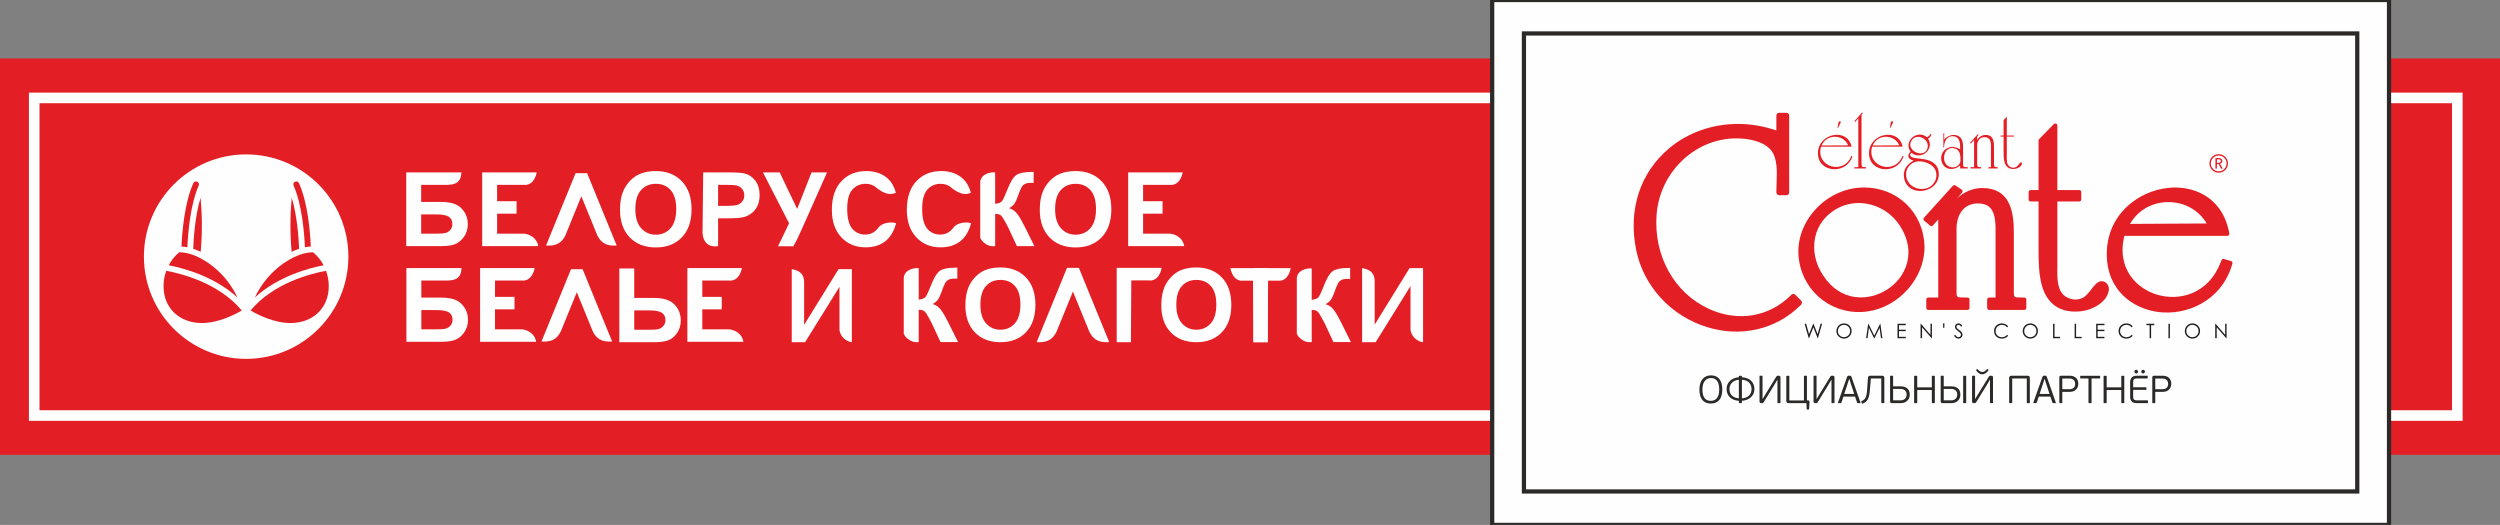 <?xml version="1.0" encoding="UTF-8"?> <!-- Creator: CorelDRAW 2020 (64-Bit) --> <svg xmlns="http://www.w3.org/2000/svg" xmlns:xlink="http://www.w3.org/1999/xlink" xmlns:xodm="http://www.corel.com/coreldraw/odm/2003" xml:space="preserve" width="5901.64mm" height="1239.15mm" style="shape-rendering:geometricPrecision; text-rendering:geometricPrecision; image-rendering:optimizeQuality; fill-rule:evenodd; clip-rule:evenodd" viewBox="0 0 590164.3 123915.3"><rect x="0" y="0" width="590164.3" height="123915.3" fill="#808080" stroke="none"/> <defs> <style type="text/css"> <![CDATA[ .str0 {stroke:#FEFEFE;stroke-width:2500;stroke-miterlimit:22.926} .str1 {stroke:#2B2A29;stroke-width:1000;stroke-miterlimit:22.926} .str2 {stroke:#FEFEFE;stroke-width:7.62;stroke-miterlimit:22.926} .str3 {stroke:#2B2A29;stroke-width:7.62;stroke-miterlimit:22.926} .fil1 {fill:none} .fil5 {fill:#FEFEFE} .fil2 {fill:#FEFEFE} .fil0 {fill:#E31E24} .fil7 {fill:#FEFEFE;fill-rule:nonzero} .fil6 {fill:#FEFEFE;fill-rule:nonzero} .fil8 {fill:#2B2A29;fill-rule:nonzero} .fil4 {fill:#E31E24;fill-rule:nonzero} .fil3 {fill:#221E1F;fill-rule:nonzero} ]]> </style> </defs> <g id="Слой_x0020_1">  <g id="_2187593098096"> <rect class="fil0" x="-0.01" y="13798.83" width="590164.27" height="93566.71"></rect> <rect class="fil1 str0" x="8076.04" y="23117.31" width="572015.35" height="74979.1"></rect> <rect class="fil2 str1" x="352252.03" y="-0" width="211713.78" height="123915.3"></rect> <polygon class="fil1 str1" points="359749.73,7897.91 556468.12,7897.91 556468.12,116017.39 359749.73,116017.39 "></polygon> <g> <polygon class="fil3" points="426009.85,76429.78 426361.26,76429.78 427058.46,78889.85 428036.38,76429.78 428108.2,76429.78 429075.24,78889.85 429784.62,76429.78 430132.85,76429.78 429152.12,79844.7 429088.74,79844.7 428075.19,77260.49 427042.34,79844.7 426978.2,79844.7 "></polygon> <path class="fil3" d="M435283.63 76343.14c516.06,0 949.6,173.83 1299.14,518.12 348.03,345.79 521.87,770.14 521.87,1276.63 0,498.05 -173.84,922.6 -521.31,1270.07 -348.79,348.98 -770.7,522.06 -1271.94,522.06 -505.93,0 -934.23,-173.08 -1283.01,-519.43 -347.66,-346.35 -522.06,-766.21 -522.06,-1257.88 0,-328.16 80.82,-631.76 238.34,-912.85 159.02,-279.78 375.41,-498.05 649.94,-657.63 273.22,-158.27 570.44,-239.09 889.03,-239.09zm14.82 332.1l0 0c-252.59,0 -492.24,66.57 -717.83,197.83 -226.71,132.95 -402.98,309.41 -530.87,532.93 -126.76,223.53 -190.7,470.87 -190.7,745.39 0,405.05 141.39,748.21 422.48,1027.8 281.65,279.78 620.31,418.73 1016.92,418.73 265.52,0 510.99,-63.38 736.39,-191.83 225.58,-127.89 400.54,-305.66 527.11,-527.87 126.02,-222.96 189.96,-469.55 189.96,-744.08 0,-270.78 -63.94,-515.11 -189.96,-735.26 -126.57,-218.27 -303.59,-392.86 -532.93,-525.81 -229.33,-131.26 -472.92,-197.83 -730.57,-197.83z"></path> <polygon class="fil3" points="440524.8,79844.7 441012.54,76429.78 441068.61,76429.78 442456.44,79232.26 443831.71,76429.78 443886.65,76429.78 444378.33,79844.7 444043.05,79844.7 443705.7,77402.63 442498.45,79844.7 442411.81,79844.7 441189.56,77384.63 440854.84,79844.7 "></polygon> <polygon class="fil3" points="447941.77,76429.78 449898.53,76429.78 449898.53,76765.06 448282.86,76765.06 448282.86,77834.86 449884.28,77834.86 449884.28,78169.58 448282.86,78169.58 448282.86,79510.72 449884.28,79510.72 449884.28,79844.7 447941.77,79844.7 "></polygon> <polygon class="fil3" points="453381.14,79844.7 453381.14,76429.78 453455.59,76429.78 455727.58,79048.11 455727.58,76429.78 456064.92,76429.78 456064.92,79844.7 455988.04,79844.7 453733.87,77259.36 453733.87,79844.7 "></polygon> <polygon class="fil3" points="458971.85,77418.19 458731.64,77418.19 458681.2,76343.14 459024.17,76343.14 "></polygon> <path class="fil3" d="M461286.59 79209l290.85 -173.83c203.83,375.42 439.36,562.75 706.76,562.75 114.95,0 220.9,-25.13 323.09,-80.07 99.39,-53.07 177.02,-124.14 229.9,-214.52 52.88,-89.08 78.76,-184.15 78.76,-284.85 0,-115.13 -38.63,-226.14 -116.26,-336.03 -107.26,-153.02 -302.28,-335.29 -585.25,-548.31 -283.9,-215.83 -461.48,-370.91 -530.68,-466.55 -120.57,-160.89 -180.77,-335.84 -180.77,-523.18 0,-148.14 34.88,-283.71 106.7,-405.79 70.13,-122.82 170.27,-218.46 300.78,-289.34 128.26,-71.82 269.09,-106.14 420.23,-106.14 161.64,0 311.47,40.13 452.3,120.2 139.51,80.26 286.72,226.15 443.11,439.36l-277.72 211.9c-127.89,-169.89 -239.09,-282.97 -328.34,-337.16 -91.7,-53.07 -188.46,-81.57 -295.72,-81.57 -139.7,0 -252.03,42.75 -338.85,125.45 -86.63,85.88 -130.51,187.33 -130.51,309.97 0,73.69 15.37,146.83 47.06,215.83 30.38,69.76 86.26,145.33 167.65,227.46 46.5,42.57 193.89,156.4 441.98,341.1 295.91,218.46 498.61,412.17 608.5,583.38 109.89,168.58 165.39,341.09 165.39,512.86 0,246.78 -94.32,462.05 -282.96,644.13 -187.34,183.39 -415.92,273.97 -686.14,273.97 -206.65,0 -394.91,-53.63 -563.49,-166.71 -168.58,-109.88 -324.23,-294.03 -466.37,-554.31z"></path> <path class="fil3" d="M474066.43 77064.91l-270.03 205.33c-148.52,-192.4 -327.04,-340.35 -534.99,-439.92 -207.96,-98.82 -437.86,-149.83 -685.95,-149.83 -272.65,0 -524.68,65.26 -757.21,196.33 -231.39,130.52 -412.16,306.97 -538.74,527.12 -128.07,220.34 -192.58,468.42 -192.58,743.7 0,417.23 143.45,764.9 429.04,1042.05 285.41,279.59 644.7,418.54 1080.12,418.54 477.98,0 877.21,-187.33 1200.31,-561.99l270.03 204.77c-170.65,217.15 -383.86,383.1 -637.01,501.99 -255.77,118.89 -540.05,177.02 -853.96,177.02 -597.06,0 -1068.68,-198.96 -1414.84,-595 -288.21,-336.6 -432.79,-741.64 -432.79,-1217.75 0,-500.12 175.7,-919.41 525.8,-1260.51 351.41,-341.66 789.46,-513.62 1317.89,-513.62 317.85,0 604.75,63.38 862.97,190.71 257.27,126.58 466.54,302.28 631.94,531.06z"></path> <path class="fil3" d="M479266.91 76343.14c516.8,0 950.91,173.83 1298.57,518.12 348.79,346.35 521.87,770.14 521.87,1276.63 0,498.8 -173.08,922.6 -520.75,1270.07 -347.47,348.98 -771.26,522.06 -1271.38,522.06 -506.49,0 -934.03,-171.96 -1283.01,-519.43 -347.47,-345.6 -521.86,-766.21 -521.86,-1257.88 0,-328.16 80.07,-631.76 237.58,-912.85 159.02,-279.78 376.17,-498.05 648.63,-657.63 275.28,-158.27 572.5,-239.09 890.35,-239.09zm15.37 333.41l0 0c-251.84,0 -492.24,66.57 -718.2,198.4 -226.15,131.07 -403.16,307.53 -531.05,531.05 -126.58,223.53 -189.96,470.87 -189.96,745.39 0,405.05 140.83,749.52 422.48,1027.8 280.34,279.78 620.13,420.04 1016.73,420.04 264.97,0 510.43,-64.69 735.27,-193.14 226.15,-127.89 401.85,-304.35 528.43,-527.87 125.26,-222.21 189.95,-469.55 189.95,-744.08 0,-270.21 -64.69,-515.11 -189.95,-735.26 -126.58,-218.27 -304.91,-392.86 -533.68,-523.93 -228.59,-131.83 -472.74,-198.4 -730.02,-198.4z"></path> <polygon class="fil3" points="484663.72,76429.78 485004.82,76429.78 485004.82,79515.22 486318.95,79515.22 486318.95,79844.7 484663.72,79844.7 "></polygon> <polygon class="fil3" points="489750.56,76429.78 490091.66,76429.78 490091.66,79515.22 491404.3,79515.22 491404.3,79844.7 489750.56,79844.7 "></polygon> <polygon class="fil3" points="494839.84,76429.78 496796.05,76429.78 496796.05,76765.06 495180.94,76765.06 495180.94,77834.86 496781.8,77834.86 496781.8,78169.58 495180.94,78169.58 495180.94,79510.72 496781.8,79510.72 496781.8,79844.7 494839.84,79844.7 "></polygon> <path class="fil3" d="M503456.55 77064.91l-270.02 205.33c-148.52,-192.4 -325.54,-340.35 -535,-439.92 -207.96,-98.82 -436.73,-149.83 -685.94,-149.83 -271.35,0 -524.68,65.26 -757.21,196.33 -231.21,131.27 -410.85,306.97 -538.74,527.12 -127.89,220.34 -191.27,468.42 -191.27,745.02 0,415.91 142.14,763.58 427.73,1040.73 285.59,279.59 646.01,418.54 1081.43,418.54 476.67,0 877.21,-187.33 1199,-561.99l270.02 204.77c-170.64,217.15 -383.85,383.1 -638.31,501.99 -253.15,118.89 -538.75,177.02 -852.65,177.02 -596.88,0 -1068.49,-198.96 -1413.53,-595 -289.53,-336.6 -434.1,-741.64 -434.1,-1216.44 0,-501.43 175.7,-920.72 525.8,-1261.82 350.1,-341.66 790.77,-513.62 1316.58,-513.62 319.15,0 608.5,63.38 864.46,190.71 257.09,126.58 467.67,302.28 631.75,531.06z"></path> <polygon class="fil3" points="506691.83,76765.06 506691.83,76429.78 508562.71,76429.78 508562.71,76765.06 507802.88,76765.06 507802.88,79844.7 507454.1,79844.7 507454.1,76765.06 "></polygon> <polygon class="fil3" points="511897.56,76429.78 512238.66,76429.78 512238.66,79844.7 511897.56,79844.7 "></polygon> <path class="fil3" d="M517538.52 76343.14c516.81,0 949.79,173.83 1297.26,518.12 348.79,346.35 524.49,770.14 524.49,1276.63 0,498.8 -175.7,922.6 -521.86,1270.07 -348.98,348.98 -771.46,522.06 -1272.7,522.06 -506.49,0 -934.22,-171.96 -1281.69,-519.43 -348.98,-345.6 -523.37,-766.21 -523.37,-1257.88 0,-328.16 80.07,-631.76 237.77,-912.85 158.83,-279.78 375.98,-498.05 649.95,-657.63 273.96,-158.27 570.99,-239.09 890.15,-239.09zm14.25 333.41l0 0c-252.02,0 -492.24,66.57 -718.38,198.4 -226.15,131.07 -401.86,307.53 -529.75,531.05 -127.89,223.53 -191.27,470.87 -191.27,745.39 0,405.05 140.83,749.52 422.48,1027.8 281.85,279.78 620.32,420.04 1016.92,420.04 264.78,0 511.56,-64.69 736.39,-193.14 226.15,-127.89 400.54,-304.35 528.43,-527.87 125.45,-222.21 188.83,-469.55 188.83,-744.08 0,-270.21 -63.38,-515.11 -188.83,-735.26 -127.89,-218.27 -304.9,-392.86 -534.8,-523.93 -228.78,-131.83 -472.93,-198.4 -730.02,-198.4z"></path> <polygon class="fil3" points="522936.65,79844.7 522936.65,76429.78 523010.34,76429.78 525283.08,79048.11 525283.08,76429.78 525620.24,76429.78 525620.24,79844.7 525542.79,79844.7 523289.56,77259.36 523289.56,79844.7 "></polygon> <path class="fil4" d="M430021.65 34344.58c1131.3,-2757.85 5146.28,-2721.66 6274.96,-33.57 -3412.48,33.57 -6274.96,33.57 -6274.96,33.57zm-867.47 1838.06l0 0c18.57,4684.24 6808.46,5106.72 8148.85,689.32l-245.46 -68.63c-1749.56,4594.04 -8519.77,2648.72 -7177.31,-2175.6l7214.06 0c-990.85,-4632.11 -7956.27,-3147.52 -7940.14,1554.91z"></path> <path class="fil4" d="M437763.58 39452.05l917.34 0 0 -11559.27 -720.82 899.34 -196.52 -177.02 1821.75 -2067.21 176.46 177.02 -317.29 373.35 0 11664.46c0,795.27 388.36,689.33 1042.8,689.33l0 321.22 -2723.72 0 0 -321.22z"></path> <path class="fil4" d="M442078.4 34344.58c1130.56,-2757.85 5144.42,-2721.66 6274.22,-33.57 -3412.29,33.57 -6274.22,33.57 -6274.22,33.57zm-866.34 1838.06l0 0c18.19,4684.24 6805.28,5106.72 8149.04,689.32l-248.84 -67.31c-1747.49,4592.72 -8520.32,2647.4 -7176,-2176.92l7211.63 0c-990.48,-4632.11 -7955.14,-3147.52 -7935.83,1554.91z"></path> <path class="fil4" d="M451235.17 33194.71c1236.5,-1994.84 4438.78,-335.85 3763.71,1839.94 -811.4,2544.64 -5230.86,494.86 -3763.71,-1855.32l0 15.38zm-972.29 10554.72l0 0c1802.44,2280.43 6168.27,1500.16 7194.19,-1324.26 372.04,-1116.31 317.85,-2407.19 -390.23,-3359.98 -952.22,-1239.13 -2597.14,-1485.9 -4046.11,-1643.61 -549.06,-53.63 -1767.56,-124.7 -2051.84,-634.94 -124.51,-303.03 16.88,-532.36 266.28,-706.76 2279.86,1817.82 5480.26,-799.02 3924.6,-3343.85 458.67,-248.08 690.63,-634.38 759.64,-1113.11l-228.59 0c-142.89,405.79 -461.3,616.94 -834.08,759.83 -2208.8,-1856.63 -5601.59,866.34 -3836.09,3447.73 -1042.61,899.34 -441.23,1837.32 725.51,2067.22 -795.27,460.73 -1500.72,1007.91 -1927.14,1801.31 -689.13,1308.7 -440.48,2935.43 443.86,4067.86l0 -17.44zm2385.06 -5641.71l0 0c1556.98,-191.83 3820.71,673.19 4316.7,2266.92 618.26,1926.39 -659.5,3869.66 -2635.77,4186.94 -2034.78,335.85 -4083.43,-882.47 -4350.83,-3020.19 -210.02,-1664.8 972.85,-3217.27 2669.9,-3449.8l0 16.13z"></path> <path class="fil4" d="M461277.03 34997.14c1554.91,321.04 1518.91,1767.56 1518.91,3042.88 -369.6,2102.1 -3728.45,1977.96 -3871.15,-584.12 -88.51,-1449.71 795.83,-2776.6 2352.24,-2477.51l0 18.75zm1447.84 4776.13l0 0 1803.56 0 0 -319.91c-689.88,0 -1113.68,140.83 -1113.68,-690.64l0 -3588.56c0,-1304.95 0,-2810.17 -1554.72,-3236.02 -1096.05,-297.78 -2139.41,197.08 -2900.37,991.04l0 -1485.16 -192.58 0 0 3360.54 157.71 0c0,-1325.57 637,-2791.98 2211.41,-2634.46 1659.74,159.02 1588.67,1876.13 1588.67,3077.76 -796.21,-443.3 -1625.61,-726.83 -2509.39,-479.49 -1414.08,405.79 -2226.79,1768.87 -1908.95,3182.39 476.68,2156.48 2829.67,2511.08 4418.34,1096.99l0 725.52z"></path> <path class="fil4" d="M469408.63 39453.36l583.93 0 0 -5073.72c0,-1094.36 -284.28,-2068.71 -1626.73,-1996.89 -1112.36,69.75 -1626.54,1007.16 -1626.54,1996.89l0 4383.08c0,690.64 247.9,690.64 900.47,690.64l0 319.91 -2456.13 0 0 -319.91 832.02 0 0 -6418.8 -760.95 869.53 -211.9 -178.33 1839.75 -2031.02 210.77 142.14 -354.03 402.98 0 794.7c549.05,-828.27 1343.58,-1288.25 2385.06,-1162.99 1417.27,173.83 1593.16,1589.41 1593.16,2791.6l0 4099.55c0,690.64 231.22,690.64 865.6,690.64l0 319.91 -2174.48 0 0 -319.91z"></path> <path class="fil4" d="M475506.95 39876.59c-2651.15,198.21 -2527.2,-2599.02 -2527.2,-4418.9l0 -3217.83 -689.88 0 0 -245.47 689.88 0 0 -3662.25 761.14 -773.9 -1.5 4436.15 1662.93 0 0 245.47 -1662.93 0 0 4564.79c0,900.65 -103.32,2082.77 758.52,2576.33 462.61,267.59 1009.04,284.28 1449.71,34.87 603.44,-335.84 974.17,-1447.08 1328.2,-988.41 122.83,195.77 -36.19,478.17 -140.82,652.57 -388.92,480.05 -1007.73,746.7 -1628.05,796.58z"></path> <path class="fil4" d="M424973.06 72132.39l242.27 -239.65 188.65 -450.98 -187.33 -452.11 -1421.97 -1418.59c-244.15,-242.27 -644.69,-246.21 -893.53,-3.94l-239.65 231.22c-5093.78,5044.27 -12467.61,6238.02 -19242.31,3121.63 -8204.55,-3771.39 -13056.8,-12492.74 -12361.67,-22217.31 790.02,-10437.9 9636.07,-18520.93 19715.24,-18015.76 2006.65,95.64 5637.22,602.13 7425.4,2921.37 1410.34,1925.08 1296.51,4892.95 1197.13,7509.41l-62.63 2325.05 187.33 466.93c0,1.31 468.99,186.2 468.99,186.2l343.72 -9.75 1396.08 0c351.98,0 638.13,-285.59 638.13,-637l0 -18180.4c0,-351.41 -286.15,-636.25 -638.13,-636.25l-1752.18 0c-350.1,0 -636.82,284.84 -636.82,636.25 0,0 0,2930.37 0,3529.87 -2978.18,-1016.73 -6017.12,-1543.85 -9041.25,-1543.85 -6056.32,0 -11826.67,2036.84 -16248.01,5735.29 -6878.22,5751.6 -9727.76,14494.13 -7816.94,23984.31 1762.5,8639.22 8218.05,15640.82 16851.45,18273.97 7977.26,2434.94 16159.12,520.74 21888.03,-5115.91z"></path> <path class="fil4" d="M438553.79 44334.12c-4204.38,422.48 -8161.98,2659.59 -10857.01,6136.58 -2523.45,3255.33 -3593.25,7152.18 -3009.31,10969.51 1191.87,7889.14 8304.67,13193.13 16192.68,12076.64 7405.34,-1040.74 13430.72,-7854.26 13430.72,-15189.84l-81.95 -1456.09c-901.22,-7918.95 -7638.61,-13308.82 -15673.26,-12536.8 -0.56,0 -0.56,0 -1.87,0zm10008.1 9048.19l0 0c4026.61,6308.35 1262.38,12162.71 -3010.44,14930.87 -4387.77,2847.11 -11001.21,3043.44 -15149.33,-3253.28 -1872.75,-2763.66 -2561.33,-6076.57 -1892.07,-9093.57 617.5,-2769.48 2292.05,-5035.65 4838.01,-6551.93 5075.78,-3047.2 11899.8,-1264.82 15213.83,3967.91z"></path> <path class="fil4" d="M463288.18 45101.64c-18.19,-138.96 -95.64,-261.03 -210.59,-339.23l-1456.27 -969.66c-197.84,-133.14 -463.93,-100.89 -624.07,74.26l-258.4 281.65 -6560.37 7256.82c-87.2,98.82 -131.08,226.71 -122.08,357.97 9,130.33 69.76,253.16 171.21,335.85l1404.33 1173.12c89.26,75.58 198.96,113.83 308.85,113.83 133.7,0 268.15,-58.13 361.72,-166.14 0,0 649.38,-737.71 1251.32,-1425.15 0,2191.35 0,17578.27 0,18438.23 -662.69,0 -2341.18,0 -2341.18,0 -266.09,0 -481.93,216.4 -481.93,482.49l0 1969.71c0,265.52 215.84,481.36 481.93,481.36l9239.65 0c267.4,0 483.24,-215.84 483.24,-481.36l0 -1969.71c0,-266.09 -215.84,-482.49 -483.24,-482.49l-441.98 0c-2142.42,0 -2142.42,0 -2142.42,-1418.02l0 -14907.05c0,-2571.08 1221.32,-5651.28 4663.24,-5868.99 144.77,-7.13 286.91,-11.06 423.8,-11.06 1195.24,0 2093.09,298.53 2736.66,908.34 934.03,883.03 1387.45,2510.51 1387.45,4971.71 0,0 0,15416.73 0,16325.07 -552.81,0 -1501.28,0 -1501.28,0 -266.09,0 -483.24,216.4 -483.24,483.24l0 1968.96c0,265.52 217.15,481.36 483.24,481.36l8278.24 0c267.4,0 483.24,-215.84 483.24,-481.36l0 -1968.96c0,-266.84 -215.84,-483.24 -483.24,-483.24l-441.98 0c-2020.72,0 -2020.72,0 -2020.72,-1418.02l0 -13943.77c0,-4487.34 -706.76,-9726.45 -6217.39,-10415.77 -397.92,-47.25 -786.84,-70.51 -1171.81,-70.51 -2257.18,0 -4276.57,850.78 -5975.69,2412.25 359.1,-414.79 1144.81,-1315.82 1144.81,-1315.82 90.38,-104.82 131.64,-243.03 114.95,-379.91z"></path> <path class="fil4" d="M484083.53 30060.88l-2709.28 2774.73c-87.95,89.07 -138.2,210.58 -138.2,335.84 0,0 0,10806.76 0,11696.91 -608.69,0 -1861.88,0 -1861.88,0 -267.59,0 -483.24,217.15 -483.24,483.99l0 1726.68c0,266.28 215.65,483.24 483.24,483.24 0,0 1253.19,0 1861.88,0 0,855.46 -1.31,11683.97 -1.31,11683.97 0,4757.37 246.77,9631.56 3201.52,12384.35 1556.97,1453.46 3705.57,2089.15 6385.41,1891.51 2533.77,-216.4 4781.75,-1324.45 6181.02,-3042.69 12.94,-16.88 25.88,-34.32 37.51,-53.07 377.29,-617.69 1259.75,-2063.47 505.36,-3250.84 -407.1,-540.06 -867.09,-797.71 -1387.83,-797.71 0,0 -1.31,0 -2.63,0 -980.53,0 -1666.67,885.66 -2462.5,1911.39 -571.19,735.26 -1215.88,1567.29 -1887.76,1942.14 -569.69,320.28 -1206.69,480.61 -1856.63,480.61 -726.08,0 -1467.72,-198.96 -2156.48,-595 -1971.58,-1124.74 -2134.34,-3721.89 -2134.34,-6068.69l12.93 -1903.89c0,0 0,-13678.24 0,-14582.08 806.15,0 5165.61,0 5165.61,0 266.09,0 483.05,-216.96 483.05,-483.24l0 -1726.68c0,-266.84 -216.96,-483.99 -483.05,-483.99 0,0 -4359.46,0 -5165.61,0 0,-906.28 0,-15246.84 0,-15246.84 0,-195.02 -120.2,-371.29 -301.15,-444.98 -59.45,-24.57 -120.2,-35.63 -182.08,-35.63 -126.77,0 -252.03,49.69 -345.04,145.33l-758.52 774.64z"></path> <path class="fil4" d="M497342.48 60041.51c31.13,8736.91 6407.35,12769.89 11858.55,13570.97 6815.4,999.48 15069.07,-2444.5 17659.65,-10961.64l129.2 -430.92c36.19,-124.14 21.94,-255.78 -38.81,-369.6 -61.89,-113.64 -166.71,-195.77 -290.66,-232.53l-1661.61 -475.54c-241.53,-69.01 -494.86,58.88 -583.94,291.4l-146.07 381.79c-2952.31,7755.62 -10045.61,9397.73 -15388.23,7643.11 -3783.02,-1244.75 -7825.94,-4666.8 -7825.94,-10539.72 0,-949.79 162.76,-2049.22 445.73,-3243.15 762.27,0 24300.85,0 24300.85,0 144.76,0 282.96,-66.57 374.66,-180.21 91.7,-111.76 127.89,-261.59 95.64,-403.73l-114.95 -536.31c-1812.76,-8478.32 -8857.12,-10797 -14340.56,-10202.56 -7218.57,775.96 -14508.2,6415.04 -14473.51,15688.64zm14482.7 -12329.98l0 0c19.31,0 36.19,0 52.88,0 3843.77,0 7155.37,1877.26 9050.82,5042.78 -1430.22,7.87 -16730.69,91.13 -18105.39,99.57 1872.01,-3210.15 5169.35,-5126.78 9001.69,-5142.35z"></path> <path class="fil4" d="M433775.04 30206.21l218.46 -1288.82c25.13,-76.89 74.26,-145.89 147.95,-202.15 72.2,-60.19 143.27,-88.51 213.21,-88.51 69.76,1.31 120.76,29.63 156.95,88.51 34.13,57.57 38.63,127.89 12.76,207.4l-625.19 1283.57 -124.14 0z"></path> <path class="fil4" d="M446135.39 30206.21l218.46 -1288.82c24.56,-76.89 73.69,-145.89 147.2,-202.15 72.38,-60.19 143.45,-88.51 213.21,-88.51 69.76,1.31 122.08,29.63 156.96,88.51 34.87,57.57 39.56,127.89 13.68,207.4l-626.12 1283.57 -123.39 0z"></path> <path class="fil4" d="M524608.57 38003.83c1.31,-254.65 -144.58,-674.51 -839.71,-680.32l-767.52 -7.12 -20.63 2487.82 351.42 2.62 10.31 -1104.11 382.35 4.5 580.19 1108.05 407.1 3.19 -642.25 -1153.25c223.52,-71.07 533.68,-192.39 538.74,-661.38zm-1270.07 432.05l0 0 6.56 -825.65 343.54 3.94c372.23,2.62 568.56,132.39 566.12,423.79 -1.5,278.47 -217.15,348.98 -352.91,378.6 -127.89,23.82 -372.04,22.69 -563.31,19.32zm439.36 -2045.28l0 0c-1209.31,-9 -2196.6,961.23 -2206.92,2171.85 -9,1211.38 961.42,2197.92 2172.04,2208.8 1210.63,9 2196.42,-960.67 2208.04,-2172.61 9.01,-1210.62 -962.53,-2196.97 -2173.16,-2208.04zm-32.25 4053.24l0 0c-1028.55,-11.07 -1854.2,-850.22 -1847.63,-1878.76 10.31,-1028.36 850.02,-1853.44 1877.25,-1847.63 1030.99,12.37 1855.32,850.21 1847.63,1879.32 -9,1028.54 -848.9,1853.44 -1877.25,1847.07z"></path> </g> <g> <circle class="fil5" cx="58107.71" cy="60582.2" r="24133.68"></circle> <g> <path id="Shape" class="fil0" d="M42319.6 59543.7c2769.72,66.16 5021.26,1316.95 7044.41,2665.94 2884.85,2048.86 5189.51,4810.37 6689.24,8015.22 -5525.48,-5050.51 -12890.96,-6964.32 -16226.85,-7600.86 618.57,-1181.95 1466.1,-2229.05 2493.23,-3080.3l-0.03 0z"></path> <path id="Shape_0" class="fil0" d="M45629.73 43247.21c159.03,-350.05 568.9,-508.56 922.06,-356.58 252.43,109.89 414.95,359.84 412.99,635.15 0.98,96.01 -19,191.08 -58.5,278.57 -2030.78,4569.98 -2544.76,11532.2 -2675,14567.94 -460,-89.39 -925.24,-149.42 -1392.87,-179.68 150.43,-3359.59 706.18,-10250.06 2791.29,-14945.43l0.03 0.03z"></path> <path id="Shape_1" class="fil0" d="M45610.23 58730.25c87.75,-2334.42 431.79,-7711.58 1729.24,-12039.21 407.35,4240.55 417.6,8509.88 30.64,12752.36 -570.06,-275.78 -1157.74,-513.55 -1759.18,-711.76l-0.7 -1.39z"></path> <path id="Shape_2" class="fil0" d="M66851.38 62212.43c2023.12,-1345.51 4274.69,-2599.09 7044.41,-2668.73 1027.84,850.18 1876.32,1896.34 2496.02,3077.54 -3338.69,637.92 -10703.44,2550.35 -16226.85,7600.16 1499.67,-3202.34 3803.29,-5961.61 6686.44,-8008.94l-0.02 -0.03z"></path> <path id="Shape_3" class="fil0" d="M68875.22 46692.45c1296.76,4328.33 1641.49,9704.07 1729.24,12039.22 -601.73,198.61 -1189.64,436.85 -1759.87,713.14 -386.96,-4242.48 -376.69,-8511.81 30.63,-12752.36z"></path> <path id="Shape_4" class="fil0" d="M69661.49 42889.94c352.96,-155.21 765.02,2.99 923.48,354.48 2089.28,4698.13 2641.55,11588.63 2789.9,14948.19 -467.63,30.29 -932.86,90.29 -1392.86,179.68 -128.15,-3037.15 -642.12,-10004.93 -2677.08,-14574.22 -37.43,-85.82 -55.97,-178.7 -54.33,-272.29 -3.16,-275.23 158.66,-525.64 410.89,-635.84z"></path> <path id="Shape_5" class="fil0" d="M39244.16 63931.22c3412.5,617.04 12360.97,2805.91 17828.64,9362.14 -1514.73,890.74 -5460.74,2964.71 -9411.57,2964.71 -5330.49,0 -9053.61,-3562.24 -9053.61,-8662.9 -4.72,-1249.23 210.77,-2489.48 636.54,-3663.92l0 -0.03z"></path> <path id="Shape_6" class="fil0" d="M68554.16 76258.04c-3942.49,0 -7894.74,-2074.66 -9408.78,-2964.02 5464.91,-6555.51 14409.86,-8744.4 17828.64,-9361.42 424.67,1174.15 639.18,2413.94 633.74,3662.54 0,5100.66 -3723.11,8662.9 -9053.6,8662.9z"></path> </g> </g> <g> <g> <path class="fil6" d="M146200.18 63382.6l3524.2 0 0 6951.19 4694.9 0c2211.74,0 3811.81,518.51 4804.26,1555.52 992.44,1037 1486.64,2280.6 1486.64,3730.79 0,1186.89 -302.05,2193.89 -903.33,3025.96 -601.81,832.81 -1284.36,1396.86 -2057.81,1693.24 -769.91,295.03 -1883.63,445.59 -3337.87,445.59l-8210.99 0 0 -17402.29zm3524.2 14461.4l3414.83 0c1105.88,0 1875.54,-52.67 2300.87,-157.99 425.33,-105.31 810.16,-348.37 1146.38,-725.09 336.21,-376.73 502.3,-838.52 502.3,-1389.42 0,-793.96 -287.02,-1374.16 -858.77,-1741.86 -574.62,-369.54 -1551.47,-554.95 -2936.84,-554.95l-3568.77 0 0 4569.31z"></path> <path class="fil6" d="M245456.02 49501.92c0,-1774.26 265.94,-3265.58 798.02,-4472.09 391.5,-887.76 935.74,-1685.14 1620.32,-2389.98 684.59,-704.84 1433.78,-1227.89 2248.2,-1571.72 1085.4,-458.23 2337.32,-688.64 3755.1,-688.64 2568.22,0 4619.99,796.03 6161.28,2389.98 1541.37,1594.03 2308.97,3811.82 2308.97,6651.43 0,2815.32 -766.62,5017.99 -2292.76,6606.88 -1528.16,1590.99 -3572.82,2385.92 -6128.88,2385.92 -2588.47,0 -4649.33,-790.89 -6177.49,-2373.77 -1526.14,-1580.79 -2292.76,-3759.16 -2292.76,-6538.01zm3621.43 -117.48c0,1972.76 456.74,3468.41 1369.17,4488.31 910.42,1017.65 2069.97,1527.15 3471.55,1527.15 1405.63,0 2558.2,-504.45 3459.39,-1515 901.41,-1010.8 1348.92,-2527.7 1348.92,-4549.06 0,-1997.06 -439.63,-3485.85 -1316.51,-4468.05 -877.1,-982.44 -2037.56,-1474.49 -3491.8,-1474.49 -1450.19,0 -2621.89,497.35 -3508,1490.7 -888.14,995.6 -1332.72,2495.29 -1332.72,4500.44z"></path> <path class="fil6" d="M234923.91 40695.46l0 7412.98c781.81,-81.01 1311.48,-280.35 1587.93,-607.62 274.45,-324.9 707.02,-1226.55 1280.05,-2709.99 727.27,-1882.78 1458.86,-3057.46 2191.48,-3516.11 729.72,-456.83 1899.84,-688.64 3520.16,-688.64 81.02,0 251.15,-4.05 510.4,-12.15l0 2600.62 -498.24 -12.15c-720.83,-17.57 -1247.65,89.12 -1579.82,267.36 -332.16,178.23 -599.52,449.63 -806.11,814.21 -206.6,364.57 -509.67,1114.24 -911.43,2248.19 -213.95,603.85 -447.06,1104.98 -696.74,1510.96 -248.57,404.18 -688.64,785.85 -1320.57,1142.33 781.81,218.74 1425.89,668.39 1936.29,1340.81 510.39,672.44 1067.05,1621.51 1677.03,2847.73l2369.73 4763.75 -4131.83 0 -2086.17 -4480.19c-30.58,-65.7 -97.47,-188.51 -202.54,-368.63 -36.8,-63.08 -186.85,-335.95 -437.48,-818.26 -446.1,-858.5 -809.44,-1394.46 -1093.72,-1608.17 -286.88,-215.66 -721.05,-324.07 -1308.42,-332.17 0,2535.81 0,5071.62 0,7607.42 -2211.92,344.36 -3696.38,-1801.15 -3524.21,-2166.79 0,-4304.44 0,-8608.88 0,-12913.31 114.79,-1893.6 2266.76,-2436.97 3524.21,-2322.18z"></path> <path class="fil6" d="M211539.92 52726.36c-522.55,1916.05 -1393.49,3337.88 -2608.72,4269.56 -1215.25,927.63 -2754.56,1393.48 -4621.97,1393.48 -2313.01,0 -4212.86,-789.91 -5703.54,-2369.72 -1486.66,-1579.82 -2232,-3738.91 -2232,-6481.3 0,-2896.33 749.39,-5148.59 2244.15,-6752.71 1494.74,-1604.12 3463.44,-2406.18 5902.03,-2406.18 2130.73,0 3860.43,631.93 5189.09,1891.74 793.96,745.34 1385.37,1814.76 1782.35,3212.29 -1083.13,582.34 -2577.62,429.55 -4464.45,-1052.12 -95.98,-75.37 -189.19,-168.07 -299.3,-256.3 -656.23,-522.56 -1450.2,-781.81 -2381.88,-781.81 -1292.21,0 -2341.37,461.8 -3143.43,1389.43 -806.12,923.59 -1207.15,2422.39 -1207.15,4496.41 0,2195.54 397,3763.19 1186.89,4694.88 793.97,935.75 1822.87,1401.58 3090.78,1401.58 935.73,0 1741.84,-295.7 2414.28,-891.16 346.5,-306.85 575.13,-603.95 766.78,-853.31 866.78,-1127.71 3169.31,-1332.65 4086.09,-904.76z"></path> <path class="fil6" d="M180101.57 40695.45l3957.65 0 4126.74 8629.39 3391.56 -8629.39 3665.98 0 -5885.83 13225.9c-522.1,1169.78 -1405.91,3120.74 -2074.51,4206.83l-3616.34 0 2607.26 -5411.76 -6172.51 -12020.97z"></path> <path class="fil6" d="M165857.44 53934.58l139.21 -13239.12 5634.68 0c2134.78,0 3524.21,85.06 4172.33,259.25 996.5,263.3 1830.97,830.41 2503.41,1705.39 672.43,874.97 1008.65,2005.15 1008.65,3390.53 0,1069.41 -194.44,1964.64 -579.27,2693.79 -388.88,729.15 -879.02,1300.31 -1474.49,1717.54 -595.47,413.19 -1203.09,688.64 -1818.81,822.32 -838.53,166.08 -2049.72,251.15 -3637.64,251.15l-2284.65 0c0,2187.43 0,4374.88 0,6562.31 -2807.71,456.2 -3901.77,-1616.02 -3663.42,-4163.16zm3663.42 -10298.24l0 4958.2 1916.03 0c1381.33,0 2300.86,-93.17 2766.7,-275.46 465.85,-182.28 830.42,-465.84 1093.72,-858.77 263.31,-388.88 396.99,-838.52 396.99,-1357.02 0,-635.98 -186.34,-1158.53 -554.97,-1571.71 -372.67,-413.19 -838.52,-672.44 -1409.68,-777.76 -417.24,-76.97 -1255.75,-117.48 -2519.61,-117.48l-1689.18 0z"></path> <path class="fil6" d="M146362.37 49501.92c0,-1774.26 267.35,-3264.95 798.01,-4472.09 392.93,-887.13 935.73,-1685.14 1620.33,-2389.98 684.58,-704.85 1433.98,-1227.4 2248.19,-1571.72 1085.62,-457.74 2337.32,-688.64 3755.11,-688.64 2568.21,0 4617.92,798.01 6161.28,2389.98 1539.31,1596.02 2308.96,3811.82 2308.96,6651.43 0,2815.32 -765.6,5018.96 -2292.76,6606.88 -1527.15,1591.96 -3572.81,2385.92 -6128.88,2385.92 -2588.46,0 -4650.33,-789.91 -6177.48,-2373.77 -1527.16,-1579.82 -2292.76,-3759.16 -2292.76,-6538.01zm3621.42 -117.48c0,1972.76 457.75,3467.5 1369.18,4488.31 911.43,1016.75 2069.96,1527.15 3471.54,1527.15 1405.64,0 2556.06,-506.35 3459.39,-1515 899.29,-1012.71 1348.93,-2527.7 1348.93,-4549.06 0,-1997.06 -437.49,-3487.75 -1316.52,-4468.05 -874.97,-984.35 -2037.56,-1474.49 -3491.8,-1474.49 -1450.18,0 -2620.87,498.25 -3508,1490.7 -887.13,996.5 -1332.72,2495.29 -1332.72,4500.44z"></path> <path class="fil6" d="M138602.48 40890.16c2325.25,5690.34 4650.5,11380.66 6975.76,17071 -1707.44,86.55 -3453.81,-59.17 -4602.55,-2471.53l-3738.72 -9149.36 -3738.73 9149.37c-1148.74,2412.36 -2895.11,2558.08 -4602.55,2471.52 2325.26,-5690.33 4650.5,-11380.66 6975.76,-17070.99l2731.03 -0.01z"></path> <path class="fil6" d="M113826.25 58097.74l0 -17402.28c4293.87,0 8587.72,0 12881.59,0 -361.82,1767.33 -1379.5,3141.15 -3053.04,2940.88l-6304.34 0 0 3864.48 4594.23 0 0 2940.89 -4594.23 0 0 4715.15c2109.23,0 4218.46,0 6327.69,0 1173.46,69.6 3091.52,942.69 3369.95,2940.88l-13221.85 0z"></path> <path class="fil6" d="M95899.35 40695.46c4334.37,0 8668.73,0 13003.1,0 0,3269.16 -2990.14,2809.71 -3001.82,2940.88l-6477.08 0 0 4034.61 4694.9 0c1292.2,0 2369.72,157.99 3220.39,473.95 854.72,315.96 1583.87,899.28 2187.44,1754 603.57,850.67 907.38,1851.22 907.38,2997.6 0,1174.73 -303.81,2183.39 -915.48,3021.91 -607.63,834.46 -1300.32,1409.68 -2082.12,1717.54 -777.75,307.86 -1887.68,461.79 -3325.72,461.79l-8210.99 0 0 -17402.28zm3524.2 14461.4l3414.83 0c1089.68,0 1859.33,-52.67 2300.87,-157.99 441.54,-105.32 830.42,-344.31 1158.53,-721.04 328.12,-372.68 490.15,-834.47 490.15,-1381.33 0,-798.01 -287.61,-1377.28 -858.77,-1741.85 -575.22,-360.52 -1551.47,-542.81 -2936.84,-542.81l-3568.77 0 0 4545.02z"></path> <path class="fil6" d="M113335.32 80684.51l0 -17402.28c4293.86,0 8587.72,0 12881.58,0 -361.82,1767.33 -1379.5,3141.15 -3053.03,2940.88l-6304.35 0 0 3864.48 4594.24 0 0 2940.89 -4594.24 0 0 4715.15c2109.24,0 4218.47,0 6327.7,0 1173.45,69.6 3091.51,942.69 3369.94,2940.88l-13221.84 0z"></path> <path class="fil6" d="M95937.08 63282.23c4334.37,0 8668.73,0 13003.1,0 0,3269.16 -2990.14,2809.71 -3001.82,2940.88l-6477.08 0 0 4034.61 4694.9 0c1292.21,0 2369.72,157.99 3220.39,473.95 854.72,315.96 1583.87,899.28 2187.44,1754 603.57,850.67 907.38,1851.22 907.38,2997.6 0,1174.73 -303.81,2183.39 -915.48,3021.9 -607.63,834.47 -1300.32,1409.69 -2082.12,1717.55 -777.75,307.86 -1887.68,461.79 -3325.72,461.79l-8210.99 0 0 -17402.28zm3524.2 14461.4l3414.84 0c1089.67,0 1859.32,-52.67 2300.86,-157.99 441.54,-105.32 830.42,-344.31 1158.53,-721.04 328.12,-372.68 490.15,-834.47 490.15,-1381.33 0,-798.01 -287.61,-1377.28 -858.77,-1741.85 -575.22,-360.52 -1551.46,-542.81 -2936.84,-542.81l-3568.77 0 0 4545.02z"></path> <path class="fil6" d="M266322.86 58097.74l0 -17402.28c4293.86,0 8587.71,0 12881.58,0 -361.82,1767.33 -1379.5,3141.15 -3053.03,2940.88l-6304.35 0 0 3864.48 4594.23 0 0 2940.89 -4594.23 0 0 4715.15c2109.23,0 4218.47,0 6327.7,0 1173.45,69.6 3091.51,942.69 3369.94,2940.88l-13221.84 0z"></path> <path class="fil6" d="M162263.95 80684.51l0 -17402.28c4293.86,0 8587.72,0 12881.58,0 -361.81,1767.33 -1379.49,3141.15 -3053.03,2940.88l-6304.34 0 0 3864.48 4594.23 0 0 2940.89 -4594.23 0 0 4715.15c2109.23,0 4218.46,0 6327.69,0 1173.45,69.6 3091.52,942.69 3369.95,2940.88l-13221.85 0z"></path> <path class="fil6" d="M137528.56 63542.84c2325.25,5690.34 4650.5,11380.66 6975.76,17071 -1707.44,86.56 -3453.81,-59.17 -4602.55,-2471.52l-3738.72 -9149.37 -3738.73 9149.37c-1148.74,2412.36 -2895.11,2558.08 -4602.55,2471.52 2325.26,-5690.33 4650.51,-11380.65 6975.76,-17070.99l2731.03 -0.01z"></path> <path class="fil6" d="M229238.54 52726.36c-522.55,1916.05 -1393.49,3337.88 -2608.72,4269.56 -1215.25,927.63 -2754.56,1393.48 -4621.98,1393.48 -2313,0 -4212.85,-789.91 -5703.53,-2369.72 -1486.67,-1579.82 -2232,-3738.91 -2232,-6481.3 0,-2896.33 749.39,-5148.59 2244.15,-6752.71 1494.74,-1604.12 3463.43,-2406.18 5902.03,-2406.18 2130.73,0 3860.43,631.93 5189.09,1891.74 793.95,745.34 1385.37,1814.76 1782.35,3212.29 -1083.13,582.34 -2577.63,429.55 -4464.45,-1052.12 -95.98,-75.37 -189.19,-168.07 -299.3,-256.3 -656.24,-522.56 -1450.2,-781.81 -2381.88,-781.81 -1292.21,0 -2341.37,461.8 -3143.43,1389.43 -806.12,923.59 -1207.15,2422.39 -1207.15,4496.41 0,2195.54 397,3763.19 1186.89,4694.88 793.97,935.75 1822.87,1401.58 3090.78,1401.58 935.73,0 1741.84,-295.7 2414.28,-891.16 346.49,-306.85 575.13,-603.95 766.78,-853.31 866.78,-1127.71 3169.31,-1332.65 4086.09,-904.76z"></path> </g> <path class="fil7" d="M309649.67 63372.39l0 7401.48c780.59,-80.89 1309.44,-279.91 1585.46,-606.67 274.03,-324.4 705.93,-1224.65 1278.06,-2705.79 726.15,-1879.86 1456.6,-3052.71 2188.09,-3510.65 728.58,-456.12 1896.89,-687.57 3514.7,-687.57 80.89,0 250.76,-4.05 509.6,-12.13l0 2596.58 -497.47 -12.13c-719.71,-17.55 -1245.71,88.98 -1577.36,266.94 -331.65,177.96 -598.59,448.94 -804.87,812.95 -206.27,364.01 -508.87,1112.51 -910.01,2244.71 -213.61,602.9 -446.37,1103.26 -695.66,1508.61 -248.18,403.55 -687.57,784.63 -1318.52,1140.55 780.6,218.41 1423.67,667.36 1933.28,1338.74 509.61,671.39 1065.4,1618.99 1674.44,2843.3l2366.04 4756.37 -4125.41 0 -2082.93 -4473.25c-30.53,-65.59 -97.33,-188.21 -202.23,-368.05 -36.74,-62.98 -186.56,-335.44 -436.8,-817 -445.41,-857.16 -808.19,-1392.29 -1092.03,-1605.67 -286.43,-215.33 -719.92,-323.57 -1306.38,-331.65 0,2531.87 0,5063.75 0,7595.62 -2208.49,343.82 -3690.65,-1798.36 -3518.74,-2163.44 0,-4297.75 0,-8595.51 0,-12893.27 114.6,-1890.66 2263.24,-2433.19 3518.74,-2318.58z"></path> <path class="fil7" d="M216877.34 63296.17l0 7433.88c784.01,-81.24 1315.17,-281.14 1592.4,-609.33 275.23,-325.82 709.02,-1230.01 1283.66,-2717.64 729.32,-1888.08 1462.97,-3066.07 2197.66,-3526.01 731.77,-458.12 1905.19,-690.58 3530.09,-690.58 81.24,0 251.85,-4.06 511.83,-12.19l0 2607.95 -499.64 -12.18c-722.87,-17.62 -1251.17,89.37 -1584.28,268.11 -333.1,178.73 -601.21,450.9 -808.38,816.51 -207.18,365.6 -511.1,1117.38 -914,2254.53 -214.55,605.54 -448.32,1108.09 -698.71,1515.22 -249.26,405.31 -690.58,788.07 -1324.29,1145.55 784.02,219.35 1429.91,670.27 1941.75,1344.59 511.83,674.33 1070.06,1626.08 1681.76,2855.75l2376.41 4777.19 -4143.48 0 -2092.05 -4492.83c-30.66,-65.88 -97.75,-189.04 -203.11,-369.66 -36.9,-63.26 -187.38,-336.9 -438.72,-820.58 -447.36,-860.91 -811.72,-1398.38 -1096.8,-1612.7 -287.69,-216.27 -723.08,-324.98 -1312.1,-333.1 0,2542.95 0,5085.92 0,7628.87 -2218.16,345.33 -3706.81,-1806.23 -3534.15,-2172.91 0,-4316.56 0,-8633.14 0,-12949.71 115.11,-1898.94 2273.15,-2443.85 3534.15,-2328.73z"></path> <path class="fil7" d="M274139.21 72061.95c0,-1736.66 261.69,-3195.77 781.1,-4377.33 384.6,-868.33 915.91,-1649.43 1585.99,-2339.33 670.08,-689.91 1403.6,-1201.39 2200.56,-1538.42 1062.61,-448.04 2287.79,-674.05 3675.54,-674.05 2513.79,0 4520.07,781.11 6030.72,2339.34 1506.7,1562.2 2260.04,3731.05 2260.04,6510.49 0,2755.66 -749.38,4912.61 -2244.17,6466.88 -1494.8,1558.24 -3497.11,2335.37 -5999.02,2335.37 -2533.62,0 -4551.79,-773.17 -6046.58,-2323.48 -1494.8,-1546.34 -2244.18,-3679.49 -2244.18,-6399.47zm3544.69 -114.98c0,1930.95 448.04,3394.02 1340.16,4393.19 892.12,995.22 2026.1,1494.8 3397.99,1494.8 1375.84,0 2501.89,-495.62 3386.08,-1482.9 880.23,-991.25 1320.34,-2474.14 1320.34,-4452.67 0,-1954.73 -428.22,-3413.84 -1288.61,-4373.37 -856.44,-963.49 -1994.39,-1443.25 -3417.81,-1443.25 -1419.46,0 -2565.34,487.69 -3433.67,1459.11 -868.33,975.39 -1304.48,2442.42 -1304.48,4405.09z"></path> <path class="fil7" d="M227893.79 72061.95c0,-1736.66 261.69,-3195.77 781.11,-4377.33 384.6,-868.33 915.9,-1649.43 1585.99,-2339.33 670.07,-689.91 1403.6,-1201.39 2200.55,-1538.42 1062.62,-448.04 2287.79,-674.05 3675.54,-674.05 2513.79,0 4520.07,781.11 6030.73,2339.34 1506.69,1562.2 2260.04,3731.05 2260.04,6510.49 0,2755.66 -749.39,4912.61 -2244.18,6466.89 -1494.8,1558.23 -3497.11,2335.36 -5999.01,2335.36 -2533.62,0 -4551.8,-773.17 -6046.59,-2323.47 -1494.8,-1546.35 -2244.18,-3679.5 -2244.18,-6399.48zm3544.69 -114.98c0,1930.95 448.05,3394.02 1340.16,4393.2 892.12,995.21 2026.1,1494.79 3397.99,1494.79 1375.85,0 2501.9,-495.62 3386.09,-1482.9 880.22,-991.24 1320.33,-2474.14 1320.33,-4452.67 0,-1954.73 -428.22,-3413.84 -1288.61,-4373.37 -856.43,-963.49 -1994.39,-1443.25 -3417.81,-1443.25 -1419.46,0 -2565.34,487.7 -3433.67,1459.11 -868.33,975.39 -1304.48,2442.42 -1304.48,4405.09z"></path> <path class="fil7" d="M254685.8 63231.92c2388.44,5844.96 4776.87,11689.9 7165.31,17534.87 -1753.83,88.91 -3547.65,-60.78 -4727.61,-2538.68l-3840.31 -9397.98 -3840.32 9397.98c-1179.96,2477.91 -2973.78,2627.6 -4727.62,2538.68 2388.44,-5844.95 4776.87,-11689.9 7165.31,-17534.86l2805.24 -0.01z"></path> <path class="fil7" d="M263613.56 80784.9l0 -17552.98c4202.88,0 6418.19,0 10621.07,0 -354.15,1782.63 -1350.27,3168.35 -2988.34,2966.35l-4183.2 0c0,2219.38 -110.18,14377.63 -81.91,14586.63l-3367.62 0z"></path> <g> <path class="fil7" d="M295904.52 80784.9l0 -17491.97c4202.89,0 4593.85,0 8796.74,0 -354.16,1776.44 -1350.28,3157.34 -2988.35,2956.03l-2358.85 0c0,2211.67 -110.18,14327.66 -81.92,14535.94l-3367.62 0z"></path> <path class="fil7" d="M299249.21 80784.9l0 -17491.97c-4202.89,0 -4593.85,0 -8796.73,0 354.15,1776.44 1350.27,3157.34 2988.34,2956.03l2358.86 0c0,2211.67 110.17,14327.66 81.91,14535.94l3367.62 0z"></path> </g> <path class="fil6 str2" d="M321546.6 63292.92c2286.54,348.05 3025.58,1594.64 2965.89,3290.52l0 10050.34 8240.43 -13340.86 3184.96 0 0 17491.98c-1288.15,-91.3 -3025.57,-1430.56 -2965.88,-3318.97l0 -9937.64 -8229.21 13256.61 -3196.19 0 0 -17491.98z"></path> <path class="fil6 str2" d="M186901.99 63534.53c2254.95,343.24 2983.79,1572.61 2924.92,3245.07l0 9911.52 8126.61 -13156.59 3140.97 0 0 17250.37c-1270.36,-90.04 -2983.78,-1410.8 -2924.92,-3273.12l0 -9800.38 -8115.54 13073.5 -3152.04 0 0 -17250.37z"></path> </g> <path class="fil8 str3" d="M406575.18 91917.59c0,1075.78 -228.99,1902.61 -686.97,2480.46 -457.96,577.85 -1135.72,866.77 -2033.22,866.77 -454.91,0 -849.87,-75.3 -1184.9,-225.92 -335.03,-150.6 -613.2,-368.84 -834.5,-654.68 -221.3,-285.86 -387.28,-634.72 -497.94,-1046.58 -110.64,-411.89 -165.97,-876 -165.97,-1392.37 0,-534.83 66.08,-1009.7 198.26,-1424.66 132.16,-414.94 316.57,-763.8 553.25,-1046.58 236.67,-282.77 520.99,-497.93 852.94,-645.47 331.96,-147.53 697.72,-221.3 1097.3,-221.3 891.36,0 1564.49,291.99 2019.39,876 454.91,583.99 682.36,1395.44 682.36,2434.33zm-728.45 27.68c0,-350.4 -29.22,-688.51 -87.6,-1014.32 -58.41,-325.81 -161.38,-613.19 -308.92,-862.17 -147.53,-248.95 -347.32,-448.75 -599.35,-599.35 -252.05,-150.62 -571.7,-225.91 -958.99,-225.91 -350.4,0 -653.16,72.21 -908.27,216.68 -255.11,144.47 -464.11,338.11 -627.02,580.93 -162.91,242.82 -282.78,527.14 -359.62,852.94 -76.85,325.8 -115.27,666.99 -115.27,1023.52 0,387.29 32.27,745.36 96.83,1074.26 64.54,328.88 173.66,614.72 327.34,857.54 153.68,242.82 356.54,433.4 608.59,571.71 252.03,138.32 568.62,207.47 949.75,207.47 375,0 690.05,-73.77 945.16,-221.31 255.12,-147.53 459.51,-345.78 613.19,-594.76 153.68,-248.95 262.8,-534.81 327.35,-857.54 64.55,-322.74 96.83,-659.29 96.83,-1009.69zm5357.4 2093.16c387.27,-24.59 723.84,-98.36 1009.7,-221.31 285.84,-122.95 522.52,-282.78 710.01,-479.48 187.49,-196.72 327.34,-422.64 419.55,-677.75 92.22,-255.12 138.32,-527.13 138.32,-816.07 0,-288.91 -46.1,-560.93 -138.32,-816.05 -92.21,-255.11 -232.06,-482.56 -419.55,-682.36 -187.49,-199.78 -424.17,-361.15 -710.01,-484.1 -285.86,-122.94 -622.43,-193.64 -1009.7,-212.08l0 4389.2zm-719.24 -4389.2c-358.09,30.75 -674.67,107.58 -949.77,230.53 -273.56,122.94 -505.62,282.78 -693.11,479.5 -189.03,196.7 -331.96,422.61 -431.85,677.74 -98.37,255.11 -147.54,524.06 -147.54,806.82 0,288.94 43.04,557.87 129.1,806.84 87.6,248.98 221.3,470.27 402.65,663.92 182.88,193.64 414.94,353.47 694.65,479.5 281.24,126 613.2,204.39 995.87,235.12l0 -4379.97zm719.24 5394.29c0,49.17 -7.69,81.44 -23.06,96.81 -15.37,15.37 -47.64,23.06 -96.83,23.06l-470.27 0c-43.02,0 -75.29,-7.69 -96.81,-23.06 -21.52,-15.37 -32.27,-47.64 -32.27,-96.81l0 -424.17c-461.06,-36.89 -871.39,-127.55 -1231.02,-272.02 -359.61,-144.46 -662.37,-338.11 -908.25,-577.85 -245.89,-239.74 -433.4,-522.52 -562.48,-849.86 -129.11,-325.82 -193.65,-686.97 -193.65,-1080.4 0,-393.43 69.16,-754.58 207.47,-1080.39 138.32,-327.36 335.04,-610.12 590.14,-849.88 255.13,-239.74 559.41,-434.92 912.89,-582.45 353.47,-147.54 748.43,-239.74 1184.9,-276.63l0 -224.37c0,-47.66 10.75,-79.93 32.27,-93.75 21.52,-15.37 53.79,-23.06 96.81,-23.06l470.27 0c49.19,0 81.46,7.69 96.83,23.06 15.37,13.82 23.06,46.09 23.06,93.75l0 224.37c465.65,30.74 880.59,118.34 1244.82,262.8 365.77,144.45 674.67,338.1 929.79,577.84 253.57,239.76 447.21,524.06 577.85,854.48 132.16,328.89 198.24,694.66 198.24,1094.23 0,399.58 -70.69,762.27 -212.08,1085 -139.85,324.28 -339.63,605.52 -596.28,845.26 -258.2,239.74 -568.64,433.39 -932.87,577.85 -365.76,144.47 -768.41,235.13 -1209.47,272.02l0 424.17zm8354.22 -5385.06l-793.01 1346.27 -2342.14 3817.49c-73.76,122.95 -138.31,210.53 -193.63,262.78 -55.33,52.25 -141.39,78.39 -258.2,78.39l-212.07 0c-153.69,0 -258.2,-35.35 -313.51,-106.05 -55.33,-70.69 -83,-170.58 -83,-299.68l0 -5938.31c0,-49.18 10.77,-81.45 32.27,-96.83 21.52,-15.37 53.79,-23.05 96.83,-23.05l451.83 0c49.17,0 82.98,7.68 101.42,23.05 18.45,15.38 27.68,47.65 27.68,96.83l0 5366.61 27.65 0 728.46 -1217.17 2415.91 -3937.36c73.75,-122.95 136.77,-209.01 189.03,-258.18 52.25,-49.2 139.85,-73.78 262.8,-73.78l221.29 0c153.68,0 256.65,33.81 308.9,101.43 52.25,67.62 78.39,169.05 78.39,304.3l0 5938.32c0,49.17 -9.23,81.44 -27.67,96.81 -18.45,15.37 -52.26,23.06 -101.43,23.06l-451.83 0c-49.17,0 -82.98,-7.69 -101.43,-23.06 -18.44,-15.37 -27.65,-47.64 -27.65,-96.81l0 -5385.06 -36.89 0zm7321.47 4868.67c147.53,6.15 233.59,46.12 258.18,119.89 24.58,73.75 33.81,144.45 27.66,212.07l-101.43 1687.45c0,86.06 -33.81,129.09 -101.43,129.09l-368.84 0c-61.48,0 -95.29,-43.03 -101.43,-129.09l-55.32 -1383.15 -4260.11 0c-153.68,0 -273.55,-41.5 -359.61,-124.49 -86.06,-82.98 -129.1,-210.55 -129.1,-382.67l0 -5836.88c0,-49.18 9.23,-79.91 27.67,-92.22 18.44,-12.29 52.25,-18.44 101.43,-18.44l451.83 0c49.17,0 82.98,6.15 101.42,18.44 18.45,12.31 27.68,43.04 27.68,92.22l0 5717.01 3448.64 0 0 -5717.01c0,-49.18 10.76,-81.45 32.28,-96.83 21.52,-15.37 53.79,-23.05 96.81,-23.05l451.83 0c49.19,0 83,7.68 101.44,23.05 18.44,15.38 27.66,47.65 27.66,96.83l0 5689.35 322.74 18.43zm5431.16 -4868.67l-793.02 1346.27 -2342.13 3817.49c-73.76,122.95 -138.32,210.53 -193.63,262.78 -55.33,52.25 -141.39,78.39 -258.2,78.39l-212.07 0c-153.7,0 -258.2,-35.35 -313.51,-106.05 -55.33,-70.69 -83.01,-170.58 -83.01,-299.68l0 -5938.31c0,-49.18 10.77,-81.45 32.28,-96.83 21.52,-15.37 53.79,-23.05 96.83,-23.05l451.82 0c49.18,0 82.99,7.68 101.43,23.05 18.44,15.38 27.67,47.65 27.67,96.83l0 5366.61 27.66 0 728.45 -1217.17 2415.91 -3937.36c73.76,-122.95 136.78,-209.01 189.03,-258.18 52.25,-49.2 139.85,-73.78 262.8,-73.78l221.3 0c153.68,0 256.65,33.81 308.9,101.43 52.25,67.62 78.39,169.05 78.39,304.3l0 5938.32c0,49.17 -9.23,81.44 -27.68,96.81 -18.44,15.37 -52.25,23.06 -101.43,23.06l-451.82 0c-49.18,0 -82.99,-7.69 -101.43,-23.06 -18.44,-15.37 -27.66,-47.64 -27.66,-96.81l0 -5385.06 -36.88 0zm6270.27 5504.93c-49.18,0 -87.6,-4.62 -115.27,-13.83 -27.66,-9.23 -50.72,-44.58 -69.16,-106.04l-488.71 -1420.04 -2738.62 0c-18.45,43.03 -50.74,133.71 -96.83,272.03 -46.1,138.31 -95.28,285.84 -147.53,442.59 -52.25,156.76 -101.45,302.76 -147.54,438 -46.1,135.24 -78.38,224.38 -96.82,267.42 -24.59,79.9 -79.92,119.87 -165.98,119.87l-525.6 0c-49.18,0 -81.45,-15.37 -96.82,-46.1 -15.36,-30.75 -16.9,-64.56 -4.61,-101.45l2130.05 -6002.85c49.18,-129.1 98.35,-213.63 147.53,-253.59 49.19,-39.94 135.25,-63 258.2,-69.16l239.74 0c141.39,0 236.67,23.06 285.84,69.16 49.19,46.12 95.29,130.64 138.33,253.59l2102.38 6002.85c12.29,30.75 12.29,63.02 0,96.83 -12.29,33.81 -43.04,50.72 -92.21,50.72l-516.37 0zm-1567.57 -4287.76l-451.83 -1401.6 -46.11 0 -442.6 1364.71 -710.03 2148.5 2342.14 0 -691.57 -2111.61zm3946.58 -1659.79c24.59,-344.24 187.5,-516.37 488.71,-516.37l2886.18 0c325.8,0 488.71,172.13 488.71,516.37l0 5827.68c0,49.17 -9.23,81.44 -27.67,96.81 -18.44,15.37 -52.25,23.06 -101.43,23.06l-461.04 0c-49.19,0 -83,-7.69 -101.44,-23.06 -18.45,-15.37 -27.66,-47.64 -27.66,-96.81l0 -5707.81 -2471.22 0 -82.99 1124.97c-55.33,713.09 -107.58,1340.12 -156.75,1881.09 -49.2,540.96 -133.72,1008.15 -253.59,1401.58 -119.87,393.44 -295.07,716.16 -525.6,968.21 -230.53,252.03 -551.72,442.61 -963.6,571.7 -30.73,12.29 -63,13.83 -96.81,4.61 -33.81,-9.23 -59.94,-44.57 -78.37,-106.04l-83 -331.96c-18.44,-67.61 -16.91,-110.65 4.61,-129.1 21.52,-18.44 47.64,-33.81 78.39,-46.1 307.36,-129.1 544.03,-295.07 710.01,-497.92 165.97,-202.87 292,-470.27 378.06,-802.23 86.06,-331.96 147.54,-742.3 184.43,-1231.01 36.87,-488.71 79.9,-1083.47 129.08,-1784.25l82.99 -1143.42zm5652.47 5947.55c-153.68,0 -264.32,-32.27 -331.94,-96.82 -67.64,-64.55 -101.45,-173.66 -101.45,-327.35l0 -5919.87c0,-49.18 10.77,-81.45 32.28,-96.83 21.51,-15.37 53.79,-23.05 96.82,-23.05l461.05 0c49.19,0 83,7.68 101.44,23.05 18.44,15.38 27.66,47.65 27.66,96.83l0 2379 1742.76 0c497.95,0 891.37,73.77 1180.29,221.32 288.93,147.53 507.15,324.26 654.7,530.2 147.52,205.94 242.81,422.63 285.84,650.08 43.03,227.45 64.55,424.17 64.55,590.14 0,282.78 -52.25,545.58 -156.75,788.4 -104.51,242.82 -248.97,451.83 -433.39,627.03 -184.43,175.2 -402.65,311.97 -654.7,410.32 -252.03,98.37 -528.67,147.55 -829.88,147.55l-2139.28 0zm3476.32 -2037.84c0,-184.43 -29.19,-355.01 -87.6,-511.77 -58.41,-156.76 -147.53,-295.07 -267.41,-414.94 -119.88,-119.87 -268.94,-213.63 -447.22,-281.25 -178.27,-67.61 -384.21,-101.42 -617.79,-101.42l-1770.44 0 0 2692.53 1761.21 0c295.07,0 534.81,-47.65 719.24,-142.92 184.41,-95.3 328.88,-212.09 433.38,-350.4 104.51,-138.32 176.74,-288.94 216.69,-451.83 39.96,-162.91 59.94,-308.92 59.94,-438zm2498.89 1917.97c0,49.17 -9.22,81.44 -27.67,96.81 -18.44,15.37 -52.25,23.06 -101.43,23.06l-470.27 0c-43.04,0 -75.31,-7.69 -96.83,-23.06 -21.5,-15.37 -32.27,-47.64 -32.27,-96.81l0 -6214.96c0,-49.18 10.77,-81.45 32.27,-96.81 21.52,-15.37 53.79,-23.06 96.83,-23.06l470.27 0c49.18,0 82.99,7.69 101.43,23.06 18.45,15.36 27.67,47.63 27.67,96.81l0 2609.55 3448.65 0 0 -2609.55c0,-49.18 9.22,-81.45 27.66,-96.81 18.44,-15.37 52.25,-23.06 101.43,-23.06l451.82 0c49.2,0 83.01,7.69 101.45,23.06 18.43,15.36 27.66,47.63 27.66,96.81l0 6214.96c0,49.17 -9.23,81.44 -27.66,96.81 -18.44,15.37 -52.25,23.06 -101.45,23.06l-451.82 0c-49.18,0 -82.99,-7.69 -101.43,-23.06 -18.44,-15.37 -27.66,-47.64 -27.66,-96.81l0 -2978.38 -3448.65 0 0 2978.38zm5975.19 119.87c-153.68,0 -264.32,-32.27 -331.94,-96.82 -67.64,-64.55 -101.45,-173.66 -101.45,-327.35l0 -5919.87c0,-49.18 10.77,-81.45 32.27,-96.83 21.52,-15.37 53.8,-23.05 96.83,-23.05l461.04 0c49.2,0 83.01,7.68 101.45,23.05 18.44,15.38 27.66,47.65 27.66,96.83l0 2379 1742.76 0c497.95,0 891.37,73.77 1180.29,221.32 288.93,147.53 507.15,324.26 654.69,530.2 147.53,205.94 242.82,422.63 285.85,650.08 43.03,227.45 64.55,424.17 64.55,590.14 0,282.78 -52.25,545.58 -156.75,788.4 -104.51,242.82 -248.97,451.83 -433.39,627.03 -184.43,175.2 -402.65,311.97 -654.7,410.32 -252.03,98.37 -528.67,147.55 -829.88,147.55l-2139.28 0zm3476.32 -2037.84c0,-184.43 -29.2,-355.01 -87.6,-511.77 -58.41,-156.76 -147.53,-295.07 -267.41,-414.94 -119.88,-119.87 -268.94,-213.63 -447.22,-281.25 -178.27,-67.61 -384.21,-101.42 -617.79,-101.42l-1770.44 0 0 2692.53 1761.21 0c295.07,0 534.81,-47.65 719.24,-142.92 184.41,-95.3 328.88,-212.09 433.38,-350.4 104.51,-138.32 176.74,-288.94 216.69,-451.83 39.96,-162.91 59.94,-308.92 59.94,-438zm2111.61 1917.97c0,49.17 -9.23,81.44 -27.67,96.81 -18.43,15.37 -52.26,23.06 -101.43,23.06l-461.04 0c-49.18,0 -82.99,-7.69 -101.43,-23.06 -18.44,-15.37 -27.67,-47.64 -27.67,-96.81l0 -6214.96c0,-49.18 9.23,-81.45 27.67,-96.81 18.44,-15.37 52.25,-23.06 101.43,-23.06l461.04 0c49.17,0 83,7.69 101.43,23.06 18.44,15.36 27.67,47.63 27.67,96.81l0 6214.96zm5578.7 -5385.06l-793.01 1346.27 -2342.14 3817.49c-73.76,122.95 -138.32,210.53 -193.63,262.78 -55.33,52.25 -141.39,78.39 -258.2,78.39l-212.07 0c-153.69,0 -258.2,-35.35 -313.51,-106.05 -55.33,-70.69 -83,-170.58 -83,-299.68l0 -5938.31c0,-49.18 10.77,-81.45 32.27,-96.83 21.52,-15.37 53.79,-23.05 96.83,-23.05l451.83 0c49.17,0 82.98,7.68 101.42,23.05 18.45,15.38 27.68,47.65 27.68,96.83l0 5366.61 27.65 0 728.46 -1217.17 2415.91 -3937.36c73.75,-122.95 136.77,-209.01 189.02,-258.18 52.26,-49.2 139.86,-73.78 262.8,-73.78l221.3 0c153.68,0 256.65,33.81 308.9,101.43 52.25,67.62 78.39,169.05 78.39,304.3l0 5938.32c0,49.17 -9.23,81.44 -27.67,96.81 -18.45,15.37 -52.26,23.06 -101.43,23.06l-451.83 0c-49.18,0 -82.98,-7.69 -101.43,-23.06 -18.44,-15.37 -27.65,-47.64 -27.65,-96.81l0 -5385.06 -36.89 0zm-1798.1 -1290.94c-295.07,0 -565.56,-89.14 -811.45,-267.42 -245.9,-178.27 -451.83,-399.57 -617.8,-663.91 -12.31,-18.44 -21.52,-41.48 -27.67,-69.16 -6.14,-27.65 9.23,-56.85 46.11,-87.6l156.76 -129.08c49.18,-30.75 82.99,-39.96 101.43,-27.67 18.44,12.3 43.02,33.81 73.77,64.56 165.97,202.85 347.32,358.07 544.03,465.65 196.71,107.58 384.2,161.37 562.48,161.37 141.39,0 299.69,-41.5 474.89,-124.48 175.2,-82.99 379.59,-256.67 613.19,-520.99 43.03,-43.04 73.78,-64.56 92.2,-64.56 18.45,0 43.04,9.23 73.77,27.68l156.76 119.87c49.18,43.02 67.62,79.91 55.33,110.66 -12.29,30.73 -27.66,58.38 -46.1,82.98 -233.6,331.96 -474.88,568.62 -723.86,710.01 -248.95,141.39 -490.25,212.09 -723.84,212.09zm11240.38 6676c0,49.17 -9.22,81.44 -27.66,96.81 -18.44,15.37 -52.25,23.06 -101.43,23.06l-461.06 0c-43.02,0 -75.29,-7.69 -96.81,-23.06 -21.52,-15.37 -32.27,-47.64 -32.27,-96.81l0 -5707.81 -3439.44 0 0 5707.81c0,49.17 -9.21,81.44 -27.65,96.81 -18.44,15.37 -52.25,23.06 -101.45,23.06l-461.04 0c-43.04,0 -75.31,-7.69 -96.83,-23.06 -21.5,-15.37 -32.27,-47.64 -32.27,-96.81l0 -5827.68c0,-172.12 43.04,-301.22 129.1,-387.28 86.06,-86.06 205.94,-129.09 359.62,-129.09l3900.49 0c325.8,0 488.7,172.13 488.7,516.37l0 5827.68zm5523.38 119.87c-49.17,0 -87.6,-4.62 -115.27,-13.83 -27.65,-9.23 -50.71,-44.58 -69.16,-106.04l-488.71 -1420.04 -2738.62 0c-18.44,43.03 -50.73,133.71 -96.83,272.03 -46.1,138.31 -95.27,285.84 -147.53,442.59 -52.25,156.76 -101.44,302.76 -147.54,438 -46.1,135.24 -78.37,224.38 -96.81,267.42 -24.6,79.9 -79.93,119.87 -165.99,119.87l-525.6 0c-49.17,0 -81.44,-15.37 -96.81,-46.1 -15.37,-30.75 -16.91,-64.56 -4.62,-101.45l2130.06 -6002.85c49.17,-129.1 98.35,-213.63 147.52,-253.59 49.2,-39.94 135.26,-63 258.21,-69.16l239.74 0c141.39,0 236.66,23.06 285.84,69.16 49.19,46.12 95.29,130.64 138.33,253.59l2102.38 6002.85c12.29,30.75 12.29,63.02 0,96.83 -12.29,33.81 -43.04,50.72 -92.22,50.72l-516.37 0zm-1567.56 -4287.76l-451.83 -1401.6 -46.12 0 -442.59 1364.71 -710.03 2148.5 2342.14 0 -691.57 -2111.61zm3006.03 -1752c0,-141.37 29.21,-247.42 87.6,-318.11 58.41,-70.7 170.6,-106.05 336.57,-106.05l2130.05 0c282.79,0 542.51,46.1 779.17,138.32 236.69,92.21 441.08,221.3 613.2,387.28 172.13,165.97 304.29,364.23 396.5,594.76 92.22,230.51 138.32,484.1 138.32,760.73 0,172.12 -27.66,368.84 -82.99,590.14 -55.33,221.3 -158.3,431.84 -308.9,631.64 -150.62,199.78 -356.55,367.3 -617.81,502.54 -261.26,135.24 -594.76,202.86 -1000.47,202.86l-1770.44 0 0 2544.99c0,49.19 -9.21,79.92 -27.66,92.21 -18.44,12.29 -52.25,18.45 -101.42,18.45l-451.85 0c-43.02,0 -73.75,-6.16 -92.2,-18.45 -18.44,-12.29 -27.67,-43.02 -27.67,-92.21l0 -5929.1zm700.8 2757.08l1687.44 0c424.17,0 756.13,-109.1 995.87,-327.34 239.74,-218.23 359.63,-530.2 359.63,-935.93 0,-135.24 -21.52,-278.16 -64.56,-428.78 -43.02,-150.61 -116.8,-287.38 -221.3,-410.33 -104.51,-122.95 -244.36,-224.38 -419.56,-304.3 -175.2,-79.91 -394.96,-119.87 -659.29,-119.87l-1678.23 0 0 2526.55zm6906.53 3162.81c0,49.17 -7.69,81.44 -23.06,96.81 -15.37,15.37 -44.56,23.06 -87.6,23.06l-488.71 0c-49.18,0 -82.99,-7.69 -101.43,-23.06 -18.44,-15.37 -27.67,-47.64 -27.67,-96.81l0 -5707.81 -1844.2 0c-49.18,0 -79.91,-7.67 -92.2,-23.04 -12.3,-15.36 -18.44,-47.65 -18.44,-96.83l0 -378.05c0,-49.18 6.14,-82.99 18.44,-101.43 12.29,-18.44 43.02,-27.67 92.2,-27.67l4481.4 0c49.18,0 81.45,9.23 96.83,27.67 15.37,18.44 23.05,52.25 23.05,101.43l0 378.05c0,49.18 -7.68,81.47 -23.05,96.83 -15.38,15.37 -47.65,23.04 -96.83,23.04l-1908.73 0 0 5707.81zm3568.52 0c0,49.17 -9.23,81.44 -27.68,96.81 -18.44,15.37 -52.25,23.06 -101.42,23.06l-470.27 0c-43.04,0 -75.31,-7.69 -96.83,-23.06 -21.51,-15.37 -32.27,-47.64 -32.27,-96.81l0 -6214.96c0,-49.18 10.76,-81.45 32.27,-96.81 21.52,-15.37 53.79,-23.06 96.83,-23.06l470.27 0c49.17,0 82.98,7.69 101.42,23.06 18.45,15.36 27.68,47.63 27.68,96.81l0 2609.55 3448.65 0 0 -2609.55c0,-49.18 9.21,-81.45 27.65,-96.81 18.44,-15.37 52.25,-23.06 101.43,-23.06l451.83 0c49.19,0 83,7.69 101.44,23.06 18.43,15.36 27.66,47.63 27.66,96.81l0 6214.96c0,49.17 -9.23,81.44 -27.66,96.81 -18.44,15.37 -52.25,23.06 -101.44,23.06l-451.83 0c-49.18,0 -82.99,-7.69 -101.43,-23.06 -18.44,-15.37 -27.65,-47.64 -27.65,-96.81l0 -2978.38 -3448.65 0 0 2978.38zm9755.8 -46.1c0,55.31 -9.23,96.81 -27.67,124.47 -18.44,27.67 -58.39,41.5 -119.87,41.5l-2563.44 0c-288.92,0 -530.2,-39.97 -723.84,-119.87 -193.64,-79.93 -347.32,-189.03 -461.06,-327.35 -113.71,-138.31 -195.18,-299.68 -244.35,-484.11 -49.18,-184.41 -73.77,-381.13 -73.77,-590.14l0 -3411.76c0,-209.01 27.67,-407.27 83,-594.76 55.31,-187.49 142.91,-350.4 262.78,-488.71 119.89,-138.32 275.11,-247.44 465.67,-327.34 190.57,-79.91 421.1,-119.88 691.57,-119.88l2498.9 0c61.46,0 101.42,13.83 119.87,41.49 18.44,27.67 27.65,69.16 27.65,124.48l0 322.75c0,61.46 -9.21,102.96 -27.65,124.48 -18.45,21.51 -58.41,32.27 -119.87,32.27l-2489.67 0c-282.78,0 -487.17,64.55 -613.2,193.65 -126.02,129.08 -189.03,325.8 -189.03,590.14l0 1290.94 2996.83 0c55.32,0 92.19,10.75 110.64,32.27 18.44,21.52 27.67,63 27.67,124.48l0 304.29c0,49.17 -9.23,87.6 -27.67,115.27 -18.45,27.66 -55.32,41.49 -110.64,41.49l-2996.83 0 0 1696.66c0,233.61 59.93,421.1 179.8,562.49 119.87,141.39 327.36,212.08 622.43,212.08l2554.21 0c61.48,0 101.43,12.29 119.87,36.87 18.44,24.6 27.67,67.64 27.67,129.1l0 322.75zm-719.24 -7275.37c0,122.95 -44.58,227.45 -133.7,313.51 -89.14,86.06 -189.04,129.09 -299.68,129.09 -122.95,0 -227.46,-43.03 -313.52,-129.09 -86.06,-86.06 -129.1,-190.56 -129.1,-313.51 0,-110.66 43.04,-209.01 129.1,-295.07 86.06,-86.06 190.57,-129.1 313.52,-129.1 110.64,0 210.54,41.5 299.68,124.48 89.12,82.99 133.7,182.89 133.7,299.69zm-1622.9 0c0,122.95 -44.57,227.45 -133.7,313.51 -89.13,86.06 -189.04,129.09 -299.68,129.09 -116.8,0 -219.78,-43.03 -308.9,-129.09 -89.14,-86.06 -133.72,-190.56 -133.72,-313.51 0,-110.66 44.58,-209.01 133.72,-295.07 89.12,-86.06 192.1,-129.1 308.9,-129.1 110.64,0 210.55,43.04 299.68,129.1 89.13,86.06 133.7,184.41 133.7,295.07zm3356.44 1401.58c0,-141.37 29.21,-247.42 87.6,-318.11 58.4,-70.7 170.6,-106.05 336.57,-106.05l2130.05 0c282.78,0 542.5,46.1 779.17,138.32 236.68,92.21 441.08,221.3 613.2,387.28 172.12,165.97 304.28,364.23 396.5,594.76 92.21,230.51 138.31,484.1 138.31,760.73 0,172.12 -27.65,368.84 -82.98,590.14 -55.33,221.3 -158.3,431.84 -308.9,631.64 -150.62,199.78 -356.55,367.3 -617.82,502.54 -261.26,135.24 -594.75,202.86 -1000.46,202.86l-1770.44 0 0 2544.99c0,49.19 -9.22,79.92 -27.66,92.21 -18.44,12.29 -52.25,18.45 -101.43,18.45l-451.84 0c-43.02,0 -73.76,-6.16 -92.2,-18.45 -18.44,-12.29 -27.67,-43.02 -27.67,-92.21l0 -5929.1zm700.8 2757.08l1687.43 0c424.18,0 756.13,-109.1 995.87,-327.34 239.75,-218.23 359.63,-530.2 359.63,-935.93 0,-135.24 -21.52,-278.16 -64.56,-428.78 -43.02,-150.61 -116.79,-287.38 -221.29,-410.33 -104.51,-122.95 -244.36,-224.38 -419.56,-304.3 -175.2,-79.91 -394.96,-119.87 -659.3,-119.87l-1678.22 0 0 2526.55z"></path> </g> </g> </svg> 